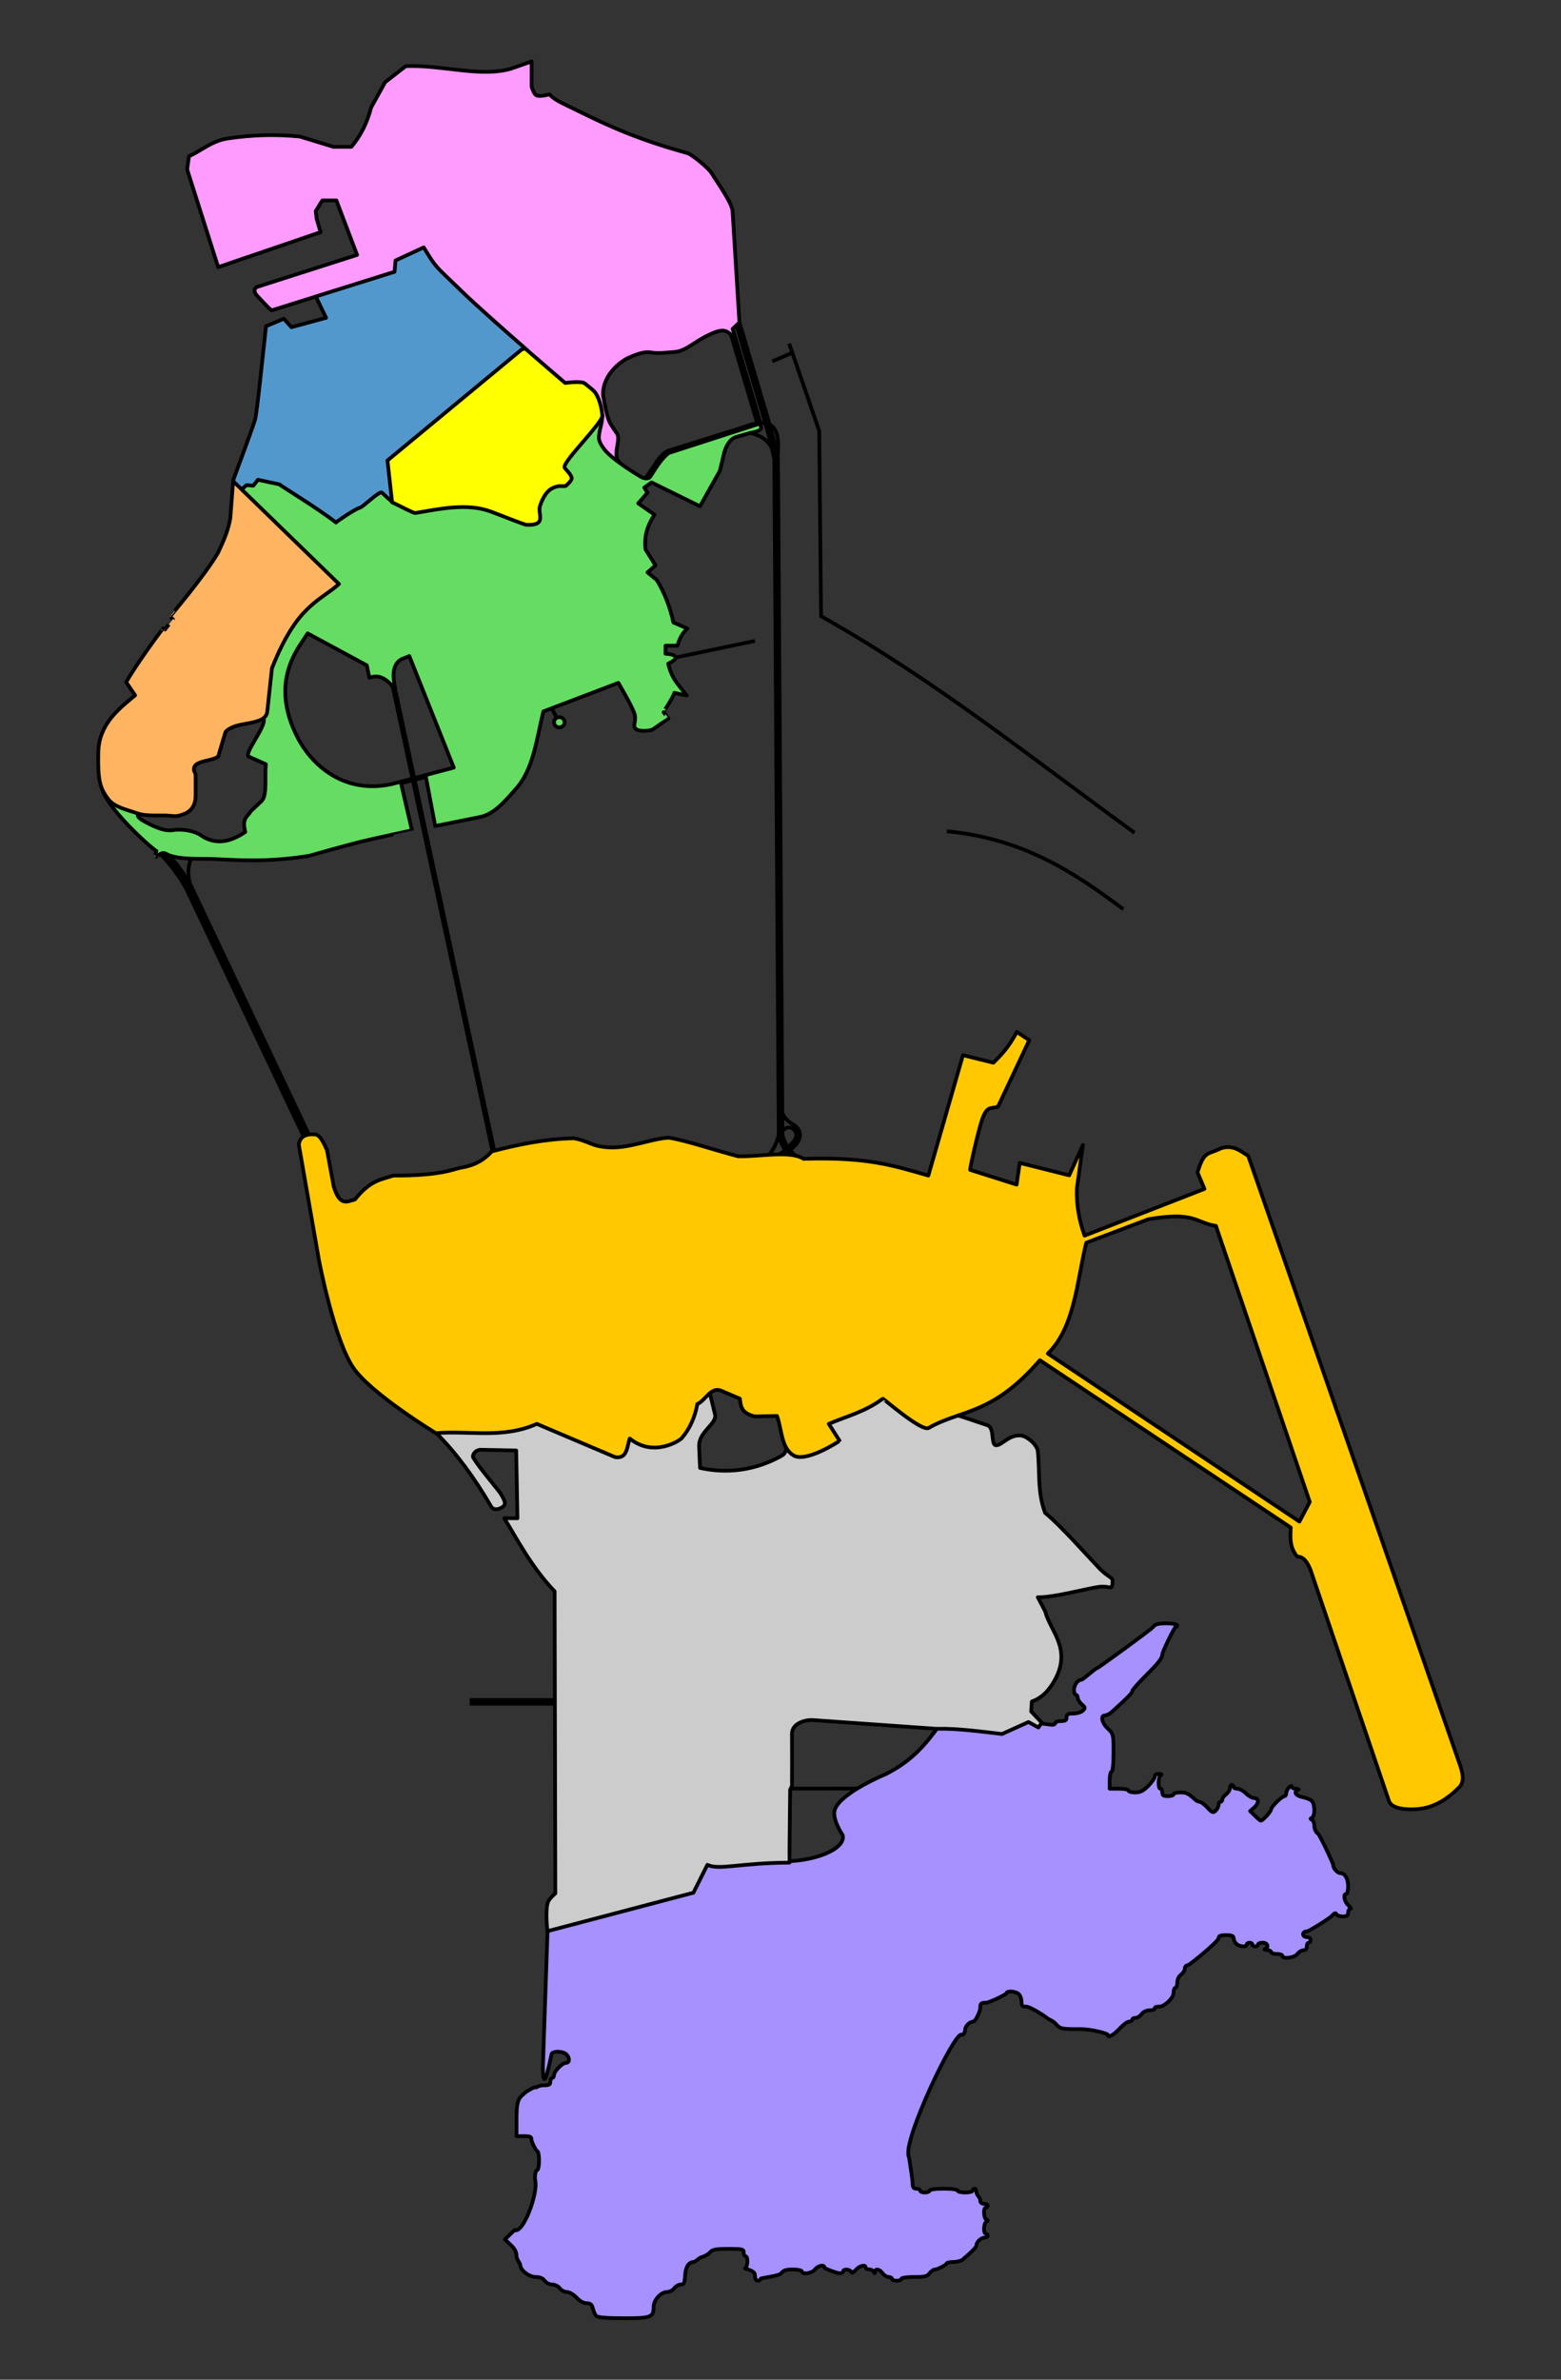 <?xml version="1.0" encoding="UTF-8" standalone="no"?>
<!-- Created with Inkscape (http://www.inkscape.org/) -->
<svg
   xmlns:dc="http://purl.org/dc/elements/1.1/"
   xmlns:cc="http://creativecommons.org/ns#"
   xmlns:rdf="http://www.w3.org/1999/02/22-rdf-syntax-ns#"
   xmlns:svg="http://www.w3.org/2000/svg"
   xmlns="http://www.w3.org/2000/svg"
   xmlns:sodipodi="http://sodipodi.sourceforge.net/DTD/sodipodi-0.dtd"
   xmlns:inkscape="http://www.inkscape.org/namespaces/inkscape"
   width="420"
   height="640"
   id="svg7085"
   sodipodi:version="0.32"
   inkscape:version="0.46"
   sodipodi:docname="macaumap.svg"
   inkscape:output_extension="org.inkscape.output.svg.inkscape"
   version="1.0"
   style="display:inline">
  <rect width="100%" height="100%" fill="#333333" stroke="none"/>
  <defs
     id="defs7087" />
  <sodipodi:namedview
     id="base"
     pagecolor="#a5fbff"
     bordercolor="#666666"
     borderopacity="1.0"
     gridtolerance="10000"
     guidetolerance="10"
     objecttolerance="10"
     inkscape:pageopacity="1"
     inkscape:pageshadow="2"
     inkscape:zoom="0.7"
     inkscape:cx="296.61706"
     inkscape:cy="321.04831"
     inkscape:document-units="px"
     inkscape:current-layer="layer1"
     showgrid="false"
     inkscape:window-width="1024"
     inkscape:window-height="712"
     inkscape:window-x="-4"
     inkscape:window-y="-4"
     showguides="true"
     inkscape:guide-bbox="true" />
  <g
     inkscape:label="Layer 1"
     inkscape:groupmode="layer"
     id="layer1"
     style="display:inline"
     transform="translate(-33.682,-36.154)">
    <path
       style="fill:none;fill-rule:evenodd;stroke:#000000;stroke-width:1px;stroke-linecap:butt;stroke-linejoin:miter;stroke-opacity:1"
       d="M 87.551,264.375 C 83.708,266.532 83.663,272.547 85.765,275.893"
       id="path7990"
       sodipodi:nodetypes="cc" />
    <path
       style="fill:none;fill-rule:evenodd;stroke:#000000;stroke-width:2.5;stroke-linecap:butt;stroke-linejoin:miter;stroke-miterlimit:4;stroke-dasharray:none;stroke-opacity:1;display:inline"
       d="M 71.921,260.271 C 75.962,263.925 80.625,267.709 84.665,275.257 L 118.388,346.386"
       id="path7951"
       sodipodi:nodetypes="ccc" />
    <path
       style="fill:none;fill-rule:evenodd;stroke:#000000;stroke-width:1px;stroke-linecap:butt;stroke-linejoin:miter;stroke-opacity:1"
       d="M 181.584,225.625 L 183.816,229.821"
       id="path7641" />
    <path
       style="fill:none;fill-rule:evenodd;stroke:#000000;stroke-width:1.5;stroke-linecap:butt;stroke-linejoin:miter;stroke-miterlimit:4;stroke-dasharray:none;stroke-opacity:1"
       d="M 167.128,348.912 L 137.749,212.223"
       id="path7956"
       sodipodi:nodetypes="cc" />
    <path
       style="fill:none;fill-rule:evenodd;stroke:#000000;stroke-width:2;stroke-linecap:butt;stroke-linejoin:miter;stroke-miterlimit:4;stroke-dasharray:none;stroke-opacity:1"
       d="M 230.262,116.576 L 240.175,150.101 C 240.953,152.827 241.732,155.59 242.511,159.634 L 243.71,341.525 C 244.735,345.437 247.369,347.848 251.728,350.427"
       id="path7962"
       sodipodi:nodetypes="ccccc" />
    <path
       style="fill:none;fill-rule:evenodd;stroke:#000000;stroke-width:1px;stroke-linecap:butt;stroke-linejoin:miter;stroke-opacity:1"
       d="M 232.23,151.605 C 240.017,148.495 243.998,149.044 242.889,159.129"
       id="path7964"
       sodipodi:nodetypes="cc" />
    <path
       style="fill:none;fill-rule:evenodd;stroke:#000000;stroke-width:1px;stroke-linecap:butt;stroke-linejoin:miter;stroke-opacity:1"
       d="M 234.334,152.354 C 239.905,153.278 241.233,155.767 242.132,158.877"
       id="path7970"
       sodipodi:nodetypes="cc" />
    <path
       style="fill:none;fill-rule:evenodd;stroke:#000000;stroke-width:1px;stroke-linecap:butt;stroke-linejoin:miter;stroke-opacity:1;display:inline"
       d="M 209.142,214.301 L 236.799,208.521"
       id="path3898"
       sodipodi:nodetypes="cc" />
    <path
       style="fill:#5398cd;fill-opacity:1;fill-rule:evenodd;stroke:#000000;stroke-width:1px;stroke-linecap:butt;stroke-linejoin:round;stroke-opacity:1"
       d="M 117.883,114.304 L 121.419,121.627 L 112.075,124.153 L 110.054,121.88 L 105.256,123.9 C 104.33,132.283 102.835,147.2 102.3,149.049 C 101.811,150.738 98.438,159.894 96.417,165.316 L 100.279,174.849 L 113.085,174.155 L 129.752,182.236 L 149.45,169.609 L 185.563,131.476 L 149.703,97.131 L 135.561,107.485 L 117.883,114.304 z"
       id="path7629"
       sodipodi:nodetypes="cccccsccccccccc" />
    <path
       sodipodi:nodetypes="ccccccccscccccccccssccccsscsssccccccscsssscccccccccccssscscccsccc"
       style="fill:#ff9aff;fill-opacity:1;fill-rule:evenodd;stroke:#000000;stroke-width:1px;stroke-linecap:round;stroke-linejoin:round;stroke-opacity:1"
       d="M 176.722,52.684 L 170.909,54.716 C 162.556,56.939 152.74,53.587 142.878,53.934 L 137.316,58.247 L 133.534,65.059 C 132.462,69.29 130.641,72.769 128.222,75.653 L 123.441,75.653 L 114.347,72.872 C 107.445,72.2 101.102,72.466 94.909,73.403 C 90.727,74.036 87.992,76.59 84.534,78.184 L 84.034,81.716 L 92.378,107.997 L 119.941,98.591 L 118.878,94.966 L 118.628,92.934 L 120.409,90.059 L 124.191,90.059 L 129.753,104.716 L 102.972,113.278 C 102.225,113.517 101.653,114.491 102.972,115.809 C 104.243,117.081 105.514,118.683 106.784,119.622 L 139.847,109.247 L 140.097,106.216 L 147.691,102.684 C 151.283,108.589 150.587,107.352 157.659,114.247 C 161.694,118.18 169.668,125.2 174.997,129.858 C 180.326,134.515 172.118,143.775 174.86,146.118 C 174.86,146.118 186.806,147.042 187.512,148.122 C 188.545,149.702 195.613,146.021 195.753,147.903 C 195.894,149.793 185.396,159.922 185.566,161.81 C 185.645,162.693 189.534,167.122 189.534,167.122 L 198.347,167.872 C 198.586,167.007 201.435,166.359 204.722,165.872 L 202.191,164.372 L 201.093,161.153 C 197.795,159.168 200.955,154.748 199.691,152.747 C 199.691,152.747 198.027,150.476 197.566,149.372 C 196.739,147.391 195.941,142.403 195.941,142.403 C 195.764,136.348 201.755,132.772 202.722,132.403 C 203.469,132.118 206.611,130.532 208.784,130.935 C 210.629,131.276 212.459,131.022 215.222,130.81 C 218.233,130.578 220.433,128.062 224.517,126.162 C 226.929,125.04 228.867,124.356 230.414,126.327 L 237.392,149.903 L 213.972,157.216 C 213.181,157.489 212.497,157.601 210.784,159.716 L 206.878,165.56 C 210.213,165.162 213.44,164.942 214.659,164.935 C 214.305,164.056 220.849,158.2 222.691,156.747 L 238.298,149.975 L 230.807,124.591 L 232.629,122.881 L 230.784,92.934 C 230.65,90.644 226.318,84.715 225.284,82.934 C 224.251,81.154 219.593,77.605 218.753,77.372 C 206.002,73.832 198.429,70.564 188.347,65.559 C 184.687,63.743 182.932,63.094 181.534,61.528 C 181.534,61.528 178.907,62.284 177.972,61.778 C 177.286,61.407 176.722,59.497 176.722,59.497 L 176.722,52.684 z M 214.659,164.935 C 214.703,165.042 214.855,165.088 215.128,165.028 C 215.376,164.974 215.12,164.931 214.659,164.935 z M 119.941,98.591 L 119.941,98.591 z"
       id="path7108" />
    <path
       style="fill:#65dd62;fill-opacity:1;fill-rule:evenodd;stroke:#000000;stroke-width:1px;stroke-linecap:round;stroke-linejoin:round;stroke-opacity:1;display:inline"
       d="M 144.781,104.438 L 105.406,134.844 C 105.37,134.932 102.865,132.603 102.781,132.5 C 102.224,131.815 97.656,136.378 96.812,136.562 C 95.481,136.854 89.949,140.717 90.406,140.531 C 85.366,136.598 75.349,130.566 75.219,130.281 L 69.406,129.031 L 68.156,130.625 L 66.375,130.469 L 65.312,131.344 L 67.938,155.875 L 58.156,176.781 L 66.906,192.312 C 67.978,193.429 71.009,190.949 71,193.75 C 70.992,196.327 65.236,203.08 67.094,203.562 L 71.531,205.531 C 71.174,208.805 71.945,213.749 70.469,215.344 L 67.438,218.219 C 66.755,219.616 64.975,219.802 66,223.75 C 61.923,226.513 57.859,227.413 53.781,224.469 C 51.338,223.088 48.315,222.969 46.312,223.28 C 43.748,223.678 39.97,221.512 39.087,221.051 C 32.741,217.732 43.52,217.963 43.527,217.915 C 43.527,217.957 27.959,210.838 27.125,210.594 C 27.164,216.41 41.98,229.202 42.094,228.844 C 42.114,228.78 41.64,230.315 41.656,230.312 C 41.683,230.309 42.327,230.616 42.312,230.594 C 42.269,230.524 43.283,228.542 45.219,229.906 C 48.61,231.287 54.027,230.873 57.438,231.031 C 64.636,231.365 72.025,231.917 83.062,230.188 C 83.063,230.188 92.662,227.465 96.812,226.438 C 100.995,225.402 110.844,223.313 110.844,223.312 L 107.906,210.656 L 114.594,208.938 L 117.094,222.156 L 129.062,219.75 C 133.078,218.941 135.888,215.457 138.969,211.969 C 143.512,206.825 144.417,198.647 146.188,191.344 L 166.375,183.656 C 166.375,183.656 170.205,190.127 170.75,192.062 C 171.295,193.998 170.107,195.103 171.031,196 C 171.955,196.897 175.132,196.525 175.656,196.156 C 176.181,195.787 179.808,193.284 179.844,193.281 C 179.873,193.279 178.482,191.404 178.5,191.5 C 178.504,191.519 181.352,187.098 181.438,186.344 L 184.781,187.062 L 182.094,183.656 C 180.731,181.783 180.204,180.139 179.781,178.5 C 179.781,178.5 181.933,177.536 181.781,176.75 C 181.617,175.898 179.062,175.812 179.062,175.812 L 179.062,173.656 L 182.281,173.656 C 182.737,171.89 183.53,170.322 184.938,169.031 L 181.188,167.406 C 180.267,163.256 178.829,159.436 176.719,156 L 174.219,153.938 L 176.375,152.062 L 173.688,147.781 C 173.425,145.145 173.506,142.468 176.094,138.406 L 171.719,135.375 L 174.219,132.5 L 173.344,131.156 L 175.312,129.75 L 188.344,136.156 L 193.688,126.625 L 194.781,122.062 C 195.135,120.383 196.282,118.022 198.062,117.531 L 201.969,116.406 C 206.063,115.715 204.588,114.634 204.25,113.625 L 204,114.062 L 179.906,121.844 C 178.872,122.659 177.981,123.707 177.188,124.812 C 176.394,125.918 175.696,127.082 175,128.156 C 174.729,128.575 174.233,128.699 173.719,128.656 C 173.204,128.613 172.657,128.404 172.312,128.156 C 172.312,128.156 164.707,123.727 162.469,120.688 C 161.941,119.971 161.236,118.884 161.156,118 C 161.071,117.056 161.332,115.966 161.594,114.875 C 161.813,113.958 162.039,112.831 162.062,112 L 144.781,104.438 z M 82.781,170.344 L 98.688,178.938 L 99.406,182.312 C 102.271,181.074 104.46,183.004 106.375,185.531 C 105.706,182.104 105.356,178.863 107.969,177.312 L 110.125,176.438 L 122.094,206.438 L 105.281,210.906 C 92.002,213.697 83.693,205.162 80.281,198.75 C 73.572,186.139 77.941,177.62 81,173.031 L 82.781,170.344 z M 150.5,192.875 C 149.711,192.875 149.062,193.486 149.062,194.25 C 149.062,195.014 149.711,195.625 150.5,195.625 C 151.289,195.625 151.906,195.014 151.906,194.25 C 151.906,193.486 151.289,192.875 150.5,192.875 z"
       transform="translate(33.682,36.154)"
       id="path4017"
       sodipodi:nodetypes="ccsscccccccccsccccccssccssscssscccccsccsssssccccsccccccccccccccccccccccssscsssccccccccccscccsssc" />
    <path
       style="fill:none;fill-rule:evenodd;stroke:#000000;stroke-width:1px;stroke-linecap:butt;stroke-linejoin:miter;stroke-opacity:1"
       d="M 241.593,517.18 L 269.12,517.18"
       id="path4029" />
    <path
       style="fill:none;fill-rule:evenodd;stroke:#000000;stroke-width:2;stroke-linecap:butt;stroke-linejoin:miter;stroke-miterlimit:4;stroke-dasharray:none;stroke-opacity:1"
       d="M 160.057,493.862 L 188.628,493.862"
       id="path3894" />
    <path
       style="fill:#a790ff;fill-opacity:1;stroke:#000000;stroke-width:1;stroke-linejoin:round;stroke-miterlimit:4;stroke-dasharray:none;stroke-opacity:1"
       d="M 347.534,472.747 C 345.195,472.747 344.462,472.969 343.878,473.778 C 343.478,474.334 329.055,484.872 328.722,484.872 C 328.389,484.872 325.016,487.903 324.691,487.903 C 323.682,487.903 322.659,489.294 322.659,490.653 C 322.659,491.368 322.882,491.966 323.159,491.966 C 323.437,491.966 323.659,492.325 323.659,492.778 C 323.659,493.232 324.167,494.02 324.753,494.528 C 325.712,495.36 325.733,495.517 325.034,496.216 C 324.607,496.643 323.433,496.997 322.441,496.997 C 320.974,496.997 320.659,497.207 320.659,498.028 C 320.659,498.814 320.307,499.028 319.128,499.028 C 318.295,499.028 317.628,499.25 317.628,499.528 C 317.628,499.806 317.252,500.028 316.816,500.028 C 315.795,500.028 305.617,498.348 305.566,498.31 C 305.46,498.231 294.253,488.28 294.253,488.497 C 294.253,488.695 291.361,489.996 287.128,491.81 L 285.909,500.903 C 283.056,504.691 279.545,509.49 272.034,513.278 C 272.034,513.278 260.238,518.133 258.378,522.622 C 257.302,525.219 260.409,529.684 260.409,529.684 C 261.378,533.557 252.372,536.995 243.472,536.747 L 228.097,535.247 L 228.253,518.653 C 203.09,534.024 181.003,555.591 181.003,555.591 L 179.753,591.966 C 179.775,600.996 181.957,588.907 182.097,588.559 C 182.444,587.698 185.177,587.764 186.066,588.653 C 187.021,589.609 186.983,590.935 186.003,590.934 C 184.993,590.934 182.753,593.205 182.753,594.216 C 182.753,594.645 182.531,594.997 182.253,594.997 C 181.975,594.997 181.753,595.441 181.753,595.997 C 181.753,596.839 181.406,596.997 179.722,596.997 C 178.611,596.997 177.722,597.806 177.722,597.528 C 177.722,597.235 175.315,598.594 174.878,599.028 C 173.606,600.295 172.659,600.317 172.659,605.559 L 172.659,610.653 L 174.691,610.653 C 176.374,610.653 176.691,610.811 176.691,611.653 C 176.691,612.209 177.944,614.685 178.222,614.684 C 178.5,614.684 178.722,615.827 178.722,617.216 C 178.722,618.605 178.5,619.747 178.222,619.747 C 177.941,619.747 177.386,621.128 177.722,622.778 C 178.391,626.067 174.51,636.96 172.097,635.934 L 169.534,638.434 L 171.097,639.903 C 172.19,640.924 172.659,641.837 172.659,642.934 C 172.659,643.795 173.659,644.849 173.659,645.278 C 173.659,646.692 176.013,648.528 177.816,648.528 C 178.916,648.528 179.745,648.867 180.222,649.528 C 180.624,650.085 181.54,650.56 182.253,650.559 C 182.966,650.559 183.883,651.002 184.284,651.559 C 184.685,652.115 185.53,652.559 186.191,652.559 C 186.874,652.559 188.01,653.229 188.816,654.091 C 189.681,655.017 190.738,655.591 191.534,655.591 C 192.531,655.591 192.927,655.917 193.191,656.966 C 193.38,657.72 193.764,658.62 194.066,658.966 C 194.451,659.407 196.629,659.609 201.347,659.622 C 208.807,659.643 209.534,659.38 209.534,656.622 C 209.534,654.728 211.484,652.559 213.191,652.559 C 213.836,652.559 214.697,652.115 215.097,651.559 C 215.497,651.004 216.283,650.561 216.847,650.559 C 217.708,650.557 217.89,650.159 218.003,648.216 C 218.142,645.818 218.977,644.497 220.347,644.497 C 220.783,644.497 221.771,643.342 222.534,643.153 C 223.298,642.965 224.304,642.383 224.753,641.872 C 225.421,641.113 226.303,640.966 229.659,640.966 C 233.43,640.966 233.784,641.038 233.784,641.966 C 233.784,642.521 234.007,642.966 234.284,642.966 C 235.019,642.966 234.906,645.883 234.159,646.184 C 233.812,646.325 236.816,646.664 236.816,648.028 C 236.816,649.038 237.061,649.528 237.566,649.528 C 237.982,649.528 238.316,649.306 238.316,649.028 C 238.316,648.75 243.325,648.296 243.878,647.528 C 244.432,646.761 245.169,646.497 247.003,646.497 C 248.331,646.497 249.441,646.75 249.441,647.028 C 249.441,647.962 252.222,647.538 252.972,646.497 C 253.724,645.454 255.503,645.104 255.503,645.997 C 255.503,646.275 258.979,647.528 259.534,647.528 C 260.09,647.528 260.534,647.306 260.534,647.028 C 260.534,646.296 262.422,646.406 262.691,647.153 C 262.844,647.582 263.255,647.393 263.941,646.622 C 264.971,645.464 266.597,645.083 266.597,645.997 C 266.597,646.275 267.033,646.497 267.566,646.497 C 268.098,646.497 268.644,646.806 268.784,647.153 C 268.988,647.658 269.065,647.658 269.097,647.153 C 269.158,646.185 270.346,646.399 271.159,647.528 C 271.56,648.084 272.29,648.528 272.784,648.528 C 273.279,648.528 273.659,648.75 273.659,649.028 C 273.659,649.306 274.246,649.528 274.941,649.528 C 275.635,649.528 276.191,649.306 276.191,649.028 C 276.191,648.741 277.682,648.528 279.628,648.528 C 282.473,648.528 283.18,648.367 283.784,647.528 C 284.185,646.973 284.915,646.497 285.409,646.497 C 285.904,646.497 288.316,645.275 288.316,644.997 C 288.316,644.719 289.113,644.497 290.097,644.497 C 291.081,644.497 292.249,644.219 292.659,643.872 C 295.336,641.61 296.409,640.483 296.409,639.966 C 296.409,639.119 297.697,637.934 298.628,637.934 C 299.065,637.934 299.441,637.681 299.441,637.403 C 299.441,637.125 299.219,636.903 298.941,636.903 C 298.207,636.903 298.319,634.033 299.066,633.684 C 299.571,633.449 299.571,633.326 299.066,633.091 C 298.319,632.742 298.207,629.841 298.941,629.841 C 299.219,629.841 299.441,629.619 299.441,629.341 C 299.441,629.063 298.965,628.841 298.409,628.841 C 297.736,628.841 297.409,628.483 297.409,627.809 C 297.409,627.254 296.409,626.365 296.409,625.809 C 296.409,625.254 296.187,624.778 295.909,624.778 C 295.632,624.778 295.378,625.032 295.378,625.309 C 295.378,625.587 294.489,625.809 293.378,625.809 C 292.267,625.809 291.347,625.587 291.347,625.309 C 291.347,625.018 289.754,624.778 287.566,624.778 C 285.377,624.778 283.784,625.018 283.784,625.309 C 283.784,625.587 283.198,625.809 282.503,625.809 C 281.809,625.809 281.253,625.587 281.253,625.309 C 281.253,625.032 280.809,624.778 280.253,624.778 C 279.468,624.778 279.222,624.457 279.222,623.278 C 279.222,622.445 278.29,616.353 278.222,616.216 C 276.278,612.302 290.521,582.502 292.347,583.372 C 292.965,583.667 293.378,582.341 293.378,581.966 C 293.378,581.041 294.623,579.841 295.597,579.841 C 296.054,579.841 297.409,577.143 297.409,576.309 C 297.409,574.963 297.594,574.778 298.941,574.778 C 299.774,574.778 304.472,572.525 304.472,572.247 C 304.472,571.48 306.996,571.646 307.816,572.466 C 308.213,572.863 308.534,573.783 308.534,574.497 C 308.534,575.459 308.798,575.94 309.534,575.809 C 310.725,575.598 315.292,578.721 315.378,578.841 C 315.637,579.201 316.85,579.507 317.628,580.341 C 319.029,581.84 319.081,581.872 324.378,581.872 C 327.61,581.872 331.753,583.094 331.753,583.372 C 331.753,584.395 333.305,583.412 334.784,581.872 C 336.264,580.332 337.096,579.841 337.534,579.841 C 337.973,579.841 338.316,579.619 338.316,579.341 C 338.316,579.063 338.728,578.841 339.222,578.841 C 339.716,578.841 340.433,578.384 340.847,577.809 C 341.261,577.235 342.174,576.809 342.972,576.809 C 343.77,576.809 344.378,576.587 344.378,576.309 C 344.378,576.032 344.478,575.809 345.659,575.809 C 346.84,575.809 349.441,573.683 349.441,572.028 C 349.441,571.321 349.663,570.747 349.941,570.747 C 350.219,570.747 350.441,570.113 350.441,569.341 C 350.441,568.516 350.848,567.643 351.441,567.216 C 351.996,566.815 352.472,566.085 352.472,565.591 C 352.472,565.096 352.815,564.685 353.253,564.684 C 353.692,564.684 361.566,558.273 361.566,557.372 C 361.566,556.798 362.08,556.591 363.566,556.591 C 365.066,556.591 365.597,556.814 365.597,557.403 C 365.597,557.84 365.919,558.506 366.316,558.903 C 367.139,559.726 369.128,559.882 369.128,559.122 C 369.128,558.844 369.462,558.622 369.878,558.622 C 370.295,558.622 370.659,558.844 370.659,559.122 C 370.659,559.4 370.993,559.622 371.409,559.622 C 371.826,559.622 372.159,559.4 372.159,559.122 C 372.159,558.844 372.715,558.622 373.409,558.622 C 374.728,558.622 375.211,559.847 374.066,560.309 C 373.718,560.45 373.941,560.569 374.566,560.591 C 375.191,560.613 375.691,560.875 375.691,561.153 C 375.691,561.431 376.389,561.653 377.222,561.653 C 378.055,561.653 378.722,561.875 378.722,562.153 C 378.722,563.116 381.991,562.711 382.753,561.653 C 383.154,561.098 383.915,560.653 384.409,560.653 C 384.971,560.653 385.284,560.254 385.284,559.622 C 385.284,559.066 385.507,558.622 385.784,558.622 C 386.062,558.622 386.316,558.289 386.316,557.872 C 386.316,557.451 385.846,557.122 385.284,557.122 C 384.723,557.122 384.284,556.762 384.284,556.341 C 384.284,555.92 384.723,555.591 385.284,555.591 C 385.84,555.591 391.447,552.06 392.003,551.434 C 392.689,550.664 393.068,550.506 393.222,550.934 C 393.347,551.282 394.13,551.559 394.941,551.559 C 396.077,551.559 396.409,551.307 396.409,550.528 C 396.409,549.973 396.683,549.528 397.003,549.528 C 397.324,549.528 397.07,549.109 396.472,548.591 C 395.368,547.634 394.986,545.497 395.909,545.497 C 396.187,545.497 396.409,544.566 396.409,543.434 C 396.409,541.427 395.537,539.935 394.378,539.934 C 393.543,539.934 392.378,538.641 392.378,537.716 C 392.378,537.279 388.871,529.741 388.316,529.341 C 387.735,528.922 387.316,528.029 387.316,527.247 C 387.316,526.498 387.038,525.753 386.691,525.591 C 386.186,525.355 386.186,525.233 386.691,524.997 C 387.536,524.602 387.489,521.357 386.628,520.497 C 386.251,520.12 385.109,519.656 384.097,519.466 C 382.301,519.129 381.647,518.038 382.909,517.528 C 383.257,517.388 383.003,517.269 382.378,517.247 C 381.753,517.225 381.253,516.951 381.253,516.653 C 381.253,516.356 380.92,516.455 380.503,516.872 C 380.087,517.289 379.753,517.998 379.753,518.434 C 379.753,518.871 379.533,519.216 379.284,519.216 C 378.606,519.216 375.691,522.084 375.691,522.747 C 375.691,523.339 373.447,525.809 372.909,525.809 C 372.745,525.809 372.055,525.205 371.347,524.497 L 370.034,523.216 L 371.097,522.309 C 372.439,521.146 372.469,519.747 371.159,519.747 C 370.616,519.747 369.604,519.16 368.909,518.466 C 368.215,517.771 367.196,517.216 366.628,517.216 C 366.06,517.216 365.597,516.994 365.597,516.716 C 365.597,516.438 365.375,516.185 365.097,516.184 C 364.819,516.184 364.597,516.597 364.597,517.091 C 364.597,517.585 364.121,518.315 363.566,518.716 C 363.01,519.116 362.566,519.735 362.566,520.091 C 362.566,520.446 362.344,520.747 362.066,520.747 C 361.788,520.747 361.566,521.092 361.566,521.528 C 361.566,521.965 361.206,522.669 360.784,523.091 C 360.1,523.775 359.868,523.703 358.566,522.309 C 357.764,521.452 356.828,520.747 356.503,520.747 C 356.178,520.747 355.609,520.469 355.222,520.122 C 353.359,518.451 352.888,518.216 351.222,518.216 C 350.238,518.216 349.441,518.438 349.441,518.716 C 349.441,518.994 348.743,519.216 347.909,519.216 C 346.731,519.216 346.409,519.001 346.409,518.216 C 346.409,517.66 346.187,517.216 345.909,517.216 C 345.174,517.216 345.288,513.798 346.034,513.497 C 346.382,513.357 346.159,513.238 345.534,513.216 C 344.833,513.191 344.378,513.456 344.378,513.934 C 344.378,514.36 343.591,515.503 342.628,516.466 C 341.291,517.803 340.46,518.216 339.097,518.216 C 338.115,518.216 337.316,517.994 337.316,517.716 C 337.316,517.438 336.173,517.216 334.784,517.216 L 332.253,517.216 L 332.253,514.934 C 332.253,513.684 332.475,512.653 332.753,512.653 C 333.057,512.653 333.284,510.623 333.284,507.56 C 333.284,502.543 333.243,502.451 331.753,501.06 C 330.136,499.549 329.702,497.497 331.003,497.497 C 331.43,497.497 332.294,497.055 332.909,496.497 C 337.255,492.553 338.316,491.465 338.316,490.966 C 338.316,490.654 340.125,488.602 342.347,486.403 C 345.29,483.491 346.409,482.058 346.409,481.122 C 346.409,480.416 349.663,473.778 349.941,473.778 C 350.219,473.778 350.441,473.556 350.441,473.278 C 350.441,473 349.144,472.747 347.534,472.747 z"
       id="path7781" />
    <path
       sodipodi:nodetypes="cccsscsccccccsccccssssccccccccccccssscssssccccsccccc"
       style="fill:#cccccc;fill-opacity:1;fill-rule:evenodd;stroke:#000000;stroke-width:1px;stroke-linecap:butt;stroke-linejoin:round;stroke-opacity:1"
       d="M 267.753,394.466 L 172.753,395.372 L 151.128,421.622 C 156.48,426.991 161.296,433.553 165.784,441.247 C 166.603,442.649 168.367,441.942 169.159,441.247 C 170.093,440.428 168.922,438.807 168.284,437.685 C 165.457,434.068 162.833,431.094 161.034,428.216 C 160.617,427.547 161.53,426.03 163.097,426.06 L 172.566,426.247 L 172.909,444.466 L 169.347,444.466 C 172.56,449.614 176.588,457.56 182.909,464.122 L 183.097,545.372 C 183.097,545.372 181.491,546.728 181.128,547.684 C 180.311,549.839 180.972,555.528 180.972,555.528 L 220.253,545.184 L 224.003,537.684 C 227.098,539.202 232.817,537.153 246.091,537.093 C 246.057,537.012 246.265,517.611 246.279,517.437 C 246.279,517.437 246.663,516.797 246.737,516.49 C 246.822,516.141 246.764,515.653 246.768,515.294 C 246.819,511.43 246.766,502.411 246.766,502.411 C 246.815,499.444 250.683,498.628 252.341,498.75 L 285.909,501.122 L 285.941,501.091 C 291.343,500.985 297.496,501.831 303.284,502.497 L 310.409,499.278 L 313.066,500.747 L 314.003,499.466 L 311.128,496.435 L 311.316,493.747 C 314.263,492.736 316.229,490.405 317.753,487.497 C 321.859,479.3 316.3,474.898 314.878,469.466 L 312.909,465.716 C 316.842,465.841 325.399,463.575 328.909,462.997 C 332.42,462.419 332.723,464.016 332.972,462.216 C 333.289,459.924 332.458,461.074 329.284,457.747 C 326.111,454.42 318.76,446.119 314.878,443.028 C 312.747,437.433 313.513,431.977 312.909,426.435 C 312.723,424.726 310.118,422.473 308.472,422.247 C 305.136,421.79 303,425.239 301.503,424.81 C 300.292,424.462 301.3,420.093 299.347,419.466 C 297.746,418.951 293.897,417.583 290.972,416.685 L 267.753,394.466 z M 249.771,396.765 L 243.878,420.053 C 243.93,422.592 246.715,426.125 243.991,427.661 C 235.052,432.698 226.761,432.004 222.034,430.935 L 221.784,425.122 C 221.613,421.189 226.674,419.071 226.066,416.56 L 224.034,408.216 L 249.771,396.765 z"
       id="path7645" />
    <path
       style="fill:none;fill-rule:evenodd;stroke:#000000;stroke-width:2;stroke-linecap:butt;stroke-linejoin:miter;stroke-miterlimit:4;stroke-dasharray:none;stroke-opacity:1"
       d="M 246.852,339.018 C 246.852,339.018 248.388,339.754 248.414,341.384 C 248.436,342.721 247.453,343.635 246.804,344.314 C 245.585,345.587 242.656,347.946 242.656,347.946"
       id="path7984"
       sodipodi:nodetypes="cssc" />
    <path
       style="fill:none;fill-rule:evenodd;stroke:#000000;stroke-width:1px;stroke-linecap:butt;stroke-linejoin:miter;stroke-opacity:1"
       d="M 243.394,339.063 C 243.416,343.915 240.629,346.583 238.55,349.802"
       id="path7972"
       sodipodi:nodetypes="cc" />
    <path
       style="fill:#ffc800;fill-opacity:1;fill-rule:evenodd;stroke:#000000;stroke-width:1px;stroke-linecap:butt;stroke-linejoin:round;stroke-opacity:1"
       d="M 307.272,313.687 C 304.947,318.051 302.947,319.958 300.959,321.968 L 292.772,319.937 L 283.459,352.312 C 273.908,349.591 267.019,347.272 249.897,347.812 C 246.161,345.483 238.175,347.285 232.272,347.124 C 225.218,345.285 218.652,342.955 213.615,342.124 C 208.955,342.402 203.279,344.902 198.022,344.749 C 192.764,344.597 192.296,343.031 188.053,342.281 C 180.292,342.455 173.084,343.968 165.99,345.812 C 163.188,348.987 160.011,349.788 157.74,350.187 C 155.814,350.525 152.261,352.406 139.522,352.312 C 136.312,353.404 133.346,353.504 129.178,358.749 C 127.186,359.218 125.129,360.832 123.459,355.187 L 121.678,345.531 C 120.078,341.784 119.231,341.351 118.459,341.249 C 115.881,341.052 114.306,341.872 114.084,344.031 L 119.522,375.187 C 119.522,375.187 123.612,396.609 128.803,404.093 C 133.631,411.053 150.959,421.593 150.959,421.593 C 160.007,420.851 169.068,423.163 178.115,419.093 L 199.178,428.031 C 202.457,428.58 202.355,425.314 203.115,423.031 C 209.572,428.264 216.601,423.501 217.022,423.031 C 219.195,420.6 220.702,417.258 221.303,413.749 C 223.51,412.866 224.896,408.978 227.74,410.187 L 232.74,412.312 C 233.03,414.193 232.938,416.187 236.803,417.093 L 242.74,416.968 C 244.138,420.926 243.835,425.531 247.187,427.578 C 250.539,429.625 259.578,423.713 259.584,423.656 L 256.678,419.093 C 261.522,417.009 266.365,415.905 271.209,412.312 C 271.32,412.229 281.667,421.276 283.553,420.187 C 292.197,415.195 300.551,416.903 313.459,401.968 L 380.959,446.968 C 380.875,449.587 380.55,452.193 382.74,454.812 C 384.092,454.714 385.288,455.811 386.303,458.406 L 407.397,520.531 C 408.105,522.616 412.049,522.959 415.209,522.68 C 419.418,522.309 422.902,520.185 426.231,516.906 C 427.94,515.223 427.101,512.557 426.397,510.531 L 369.522,346.999 C 367.501,345.807 365.484,343.888 362.147,344.999 C 358.852,346.724 357.64,345.431 355.897,351.468 L 357.74,355.906 L 325.49,368.468 C 323.988,364.218 323.247,359.968 323.428,355.718 L 325.053,344.093 L 321.365,352.249 L 308.053,348.906 L 307.209,354.749 L 294.709,350.781 C 294.582,350.503 296.888,340.204 297.973,337.133 C 299.319,333.324 300.343,334.508 302.215,333.749 L 310.615,315.906 L 307.272,313.687 z M 350.053,363.312 C 355.661,363.311 356.719,365.222 360.834,365.843 L 386.084,440.093 L 383.303,445.374 L 315.615,400.187 C 322.945,393.013 323.417,380.535 325.959,370.374 L 342.647,364.062 C 345.811,363.522 348.183,363.312 350.053,363.312 z"
       id="path7643"
       sodipodi:nodetypes="ccccccczccscccccccsccccscsccczccssccccsssscccccccccccsccccccccccc" />
    <path
       style="fill:none;fill-rule:evenodd;stroke:#000000;stroke-width:0.995px;stroke-linecap:butt;stroke-linejoin:miter;stroke-opacity:1"
       d="M 243.986,335.109 C 244.652,336.545 245.217,337.492 247.199,338.648"
       id="path7974"
       sodipodi:nodetypes="cc" />
    <path
       style="fill:none;fill-rule:evenodd;stroke:#000000;stroke-width:1px;stroke-linecap:butt;stroke-linejoin:miter;stroke-opacity:1"
       d="M 246.852,339.553 C 245.891,339.241 245.193,339.306 244.263,340.223"
       id="path7986"
       sodipodi:nodetypes="cc" />
    <path
       style="fill:none;fill-rule:evenodd;stroke:#000000;stroke-width:1px;stroke-linecap:butt;stroke-linejoin:miter;stroke-opacity:1"
       d="M 241.467,133.352 L 247.275,130.826"
       id="path3905" />
    <path
       style="fill:none;fill-rule:evenodd;stroke:#000000;stroke-width:1px;stroke-linecap:butt;stroke-linejoin:miter;stroke-opacity:1"
       d="M 246.013,128.553 L 254.094,152.039 L 254.599,201.869 C 285.613,219.342 310.831,239.754 338.947,260.126"
       id="path3907"
       sodipodi:nodetypes="cccc" />
    <path
       style="fill:none;fill-rule:evenodd;stroke:#000000;stroke-width:1px;stroke-linecap:butt;stroke-linejoin:miter;stroke-opacity:1"
       d="M 288.439,259.718 C 308.899,261.649 322.747,270.794 335.916,280.679"
       id="path3909"
       sodipodi:nodetypes="cc" />
    <path
       style="fill:#ffb462;fill-opacity:1;fill-rule:evenodd;stroke:#000000;stroke-width:1px;stroke-linecap:butt;stroke-linejoin:round;stroke-opacity:1;display:inline"
       d="M 96.409,165.56 L 95.659,175.403 C 95.172,178.67 93.8,181.714 92.378,184.747 C 88.969,190.729 79.393,201.99 79.409,201.997 C 79.426,202.004 80.212,202.739 80.222,202.716 C 80.232,202.693 78.037,205.448 78.066,205.466 C 78.099,205.486 77.562,205.188 77.566,205.153 C 77.574,205.083 70.969,213.824 67.628,219.622 L 70.034,223.153 C 65.677,226.768 60.307,230.862 60.128,238.466 C 59.95,246.074 60.61,248.11 62.714,250.966 C 64.415,253.273 67.76,253.869 70.512,254.858 C 73.28,255.853 77.236,255.274 79.45,255.551 C 81.663,255.827 82.062,255.412 82.941,255.153 C 83.82,254.895 84.47,254.459 84.972,253.935 C 85.474,253.41 85.825,252.804 86.034,252.153 C 86.244,251.502 86.316,250.822 86.316,250.185 L 86.316,244.653 C 86.316,244.072 85.921,243.689 85.878,243.31 C 85.835,242.93 85.867,242.609 86.003,242.341 C 86.276,241.804 86.864,241.45 87.597,241.185 C 88.33,240.919 89.213,240.749 90.066,240.528 C 90.919,240.308 91.747,240.056 92.378,239.653 L 94.347,233.028 C 94.67,232.628 95.093,232.325 95.566,232.06 C 96.039,231.794 96.558,231.576 97.128,231.403 C 98.269,231.057 99.567,230.856 100.784,230.622 C 102.001,230.388 103.161,230.116 104.034,229.653 C 104.471,229.422 104.825,229.131 105.097,228.778 C 105.369,228.426 105.541,228.013 105.597,227.497 L 106.847,215.903 C 107.695,213.756 108.527,211.856 109.347,210.185 C 110.167,208.513 110.99,207.055 111.784,205.778 C 112.579,204.501 113.359,203.397 114.128,202.435 C 114.898,201.472 115.663,200.664 116.409,199.935 C 117.903,198.476 119.34,197.383 120.753,196.372 C 122.166,195.361 123.532,194.425 124.878,193.216 L 96.409,165.56 z"
       id="path3979"
       sodipodi:nodetypes="cccssssccssszssscsssssccsssssccssssscc" />
    <path
       style="display:inline;fill:#ffff00;fill-opacity:1;fill-rule:evenodd;stroke:#000000;stroke-width:1px;stroke-linecap:butt;stroke-linejoin:round;stroke-opacity:1"
       d="M 141.25,93.688 L 140.312,94.031 L 104.25,123.844 L 105.5,135.094 C 107.609,136.071 111.27,138.049 111.75,137.969 C 118.419,136.858 125.658,135.21 132.094,137.594 C 135.312,138.781 140.996,141.13 141.75,141.156 C 147.33,141.35 144.542,138.219 145.312,136 C 146.633,132.194 148.228,131.23 149.969,130.812 C 150.728,130.631 152.028,130.847 152.216,130.686 C 152.325,130.593 153.979,129.217 153.812,128.5 C 153.534,127.303 151.913,126.076 151.875,125.656 C 151.832,125.184 152.479,124.182 153.438,122.938 C 154.396,121.693 155.676,120.221 156.969,118.719 C 158.262,117.217 159.538,115.714 160.5,114.469 C 161.462,113.224 162.098,112.223 162.062,111.75 C 161.993,110.809 161.806,109.7 161.5,108.625 C 161.194,107.55 160.767,106.509 160.25,105.719 C 159.897,105.179 159.076,104.498 158.344,103.938 C 157.612,103.377 157.455,103.092 156.969,102.938 C 155.566,102.491 152.062,103 152.062,103 C 149.793,101.061 145.522,97.392 141.25,93.688 z"
       id="path2446"
       transform="translate(33.682,36.154)"
       sodipodi:nodetypes="ccccscsssssssssssssscc" />
  </g>
</svg>
